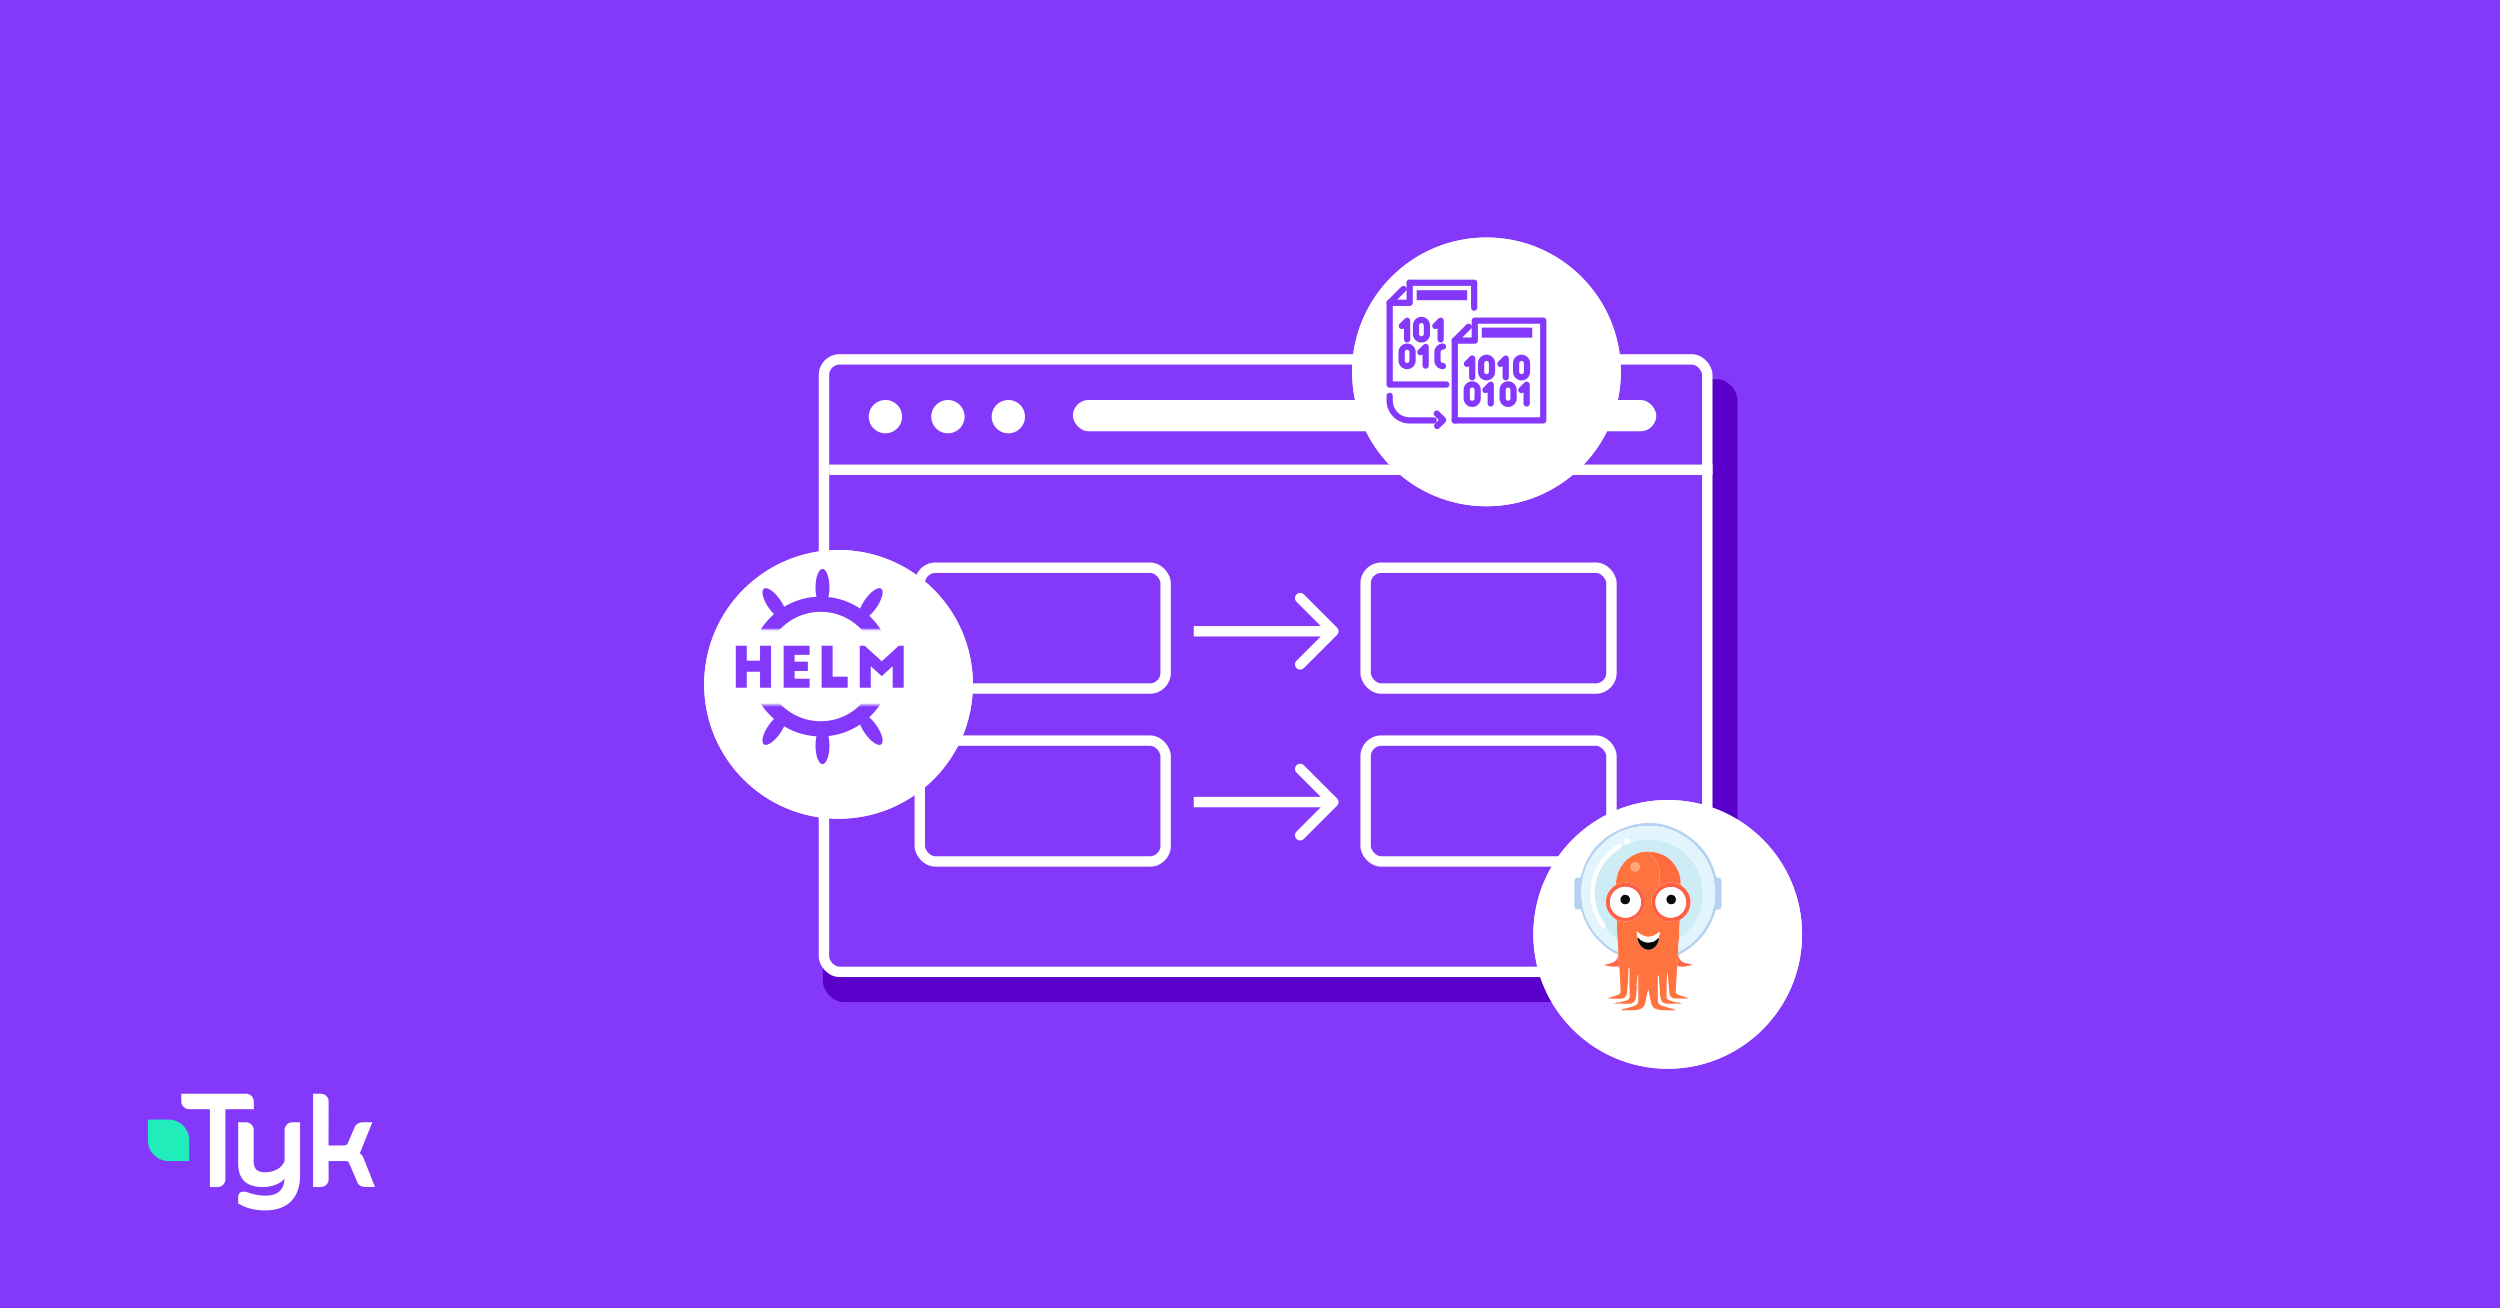<svg xmlns="http://www.w3.org/2000/svg" width="1200" height="628" viewBox="0 0 1200 628" fill="none"><rect width="1200" height="628" fill="#8438FA"></rect><path d="M120.739 526.085C120.029 525.353 119.102 525 118.038 525H87.016V528.717C87.016 529.721 87.37 530.589 88.107 531.295C88.844 532.027 89.771 532.407 90.835 532.407H100.74V569.767L104.368 569.795C105.432 569.795 106.36 569.415 107.069 568.709C107.806 567.977 108.188 567.081 108.188 566.105V532.434L121.857 532.407V528.961C121.83 527.984 121.475 526.845 120.739 526.085Z" fill="white"></path><path d="M140.438 538.675C139.374 538.675 138.446 539.028 137.737 539.76C137 540.493 136.618 541.388 136.618 542.365V557.26C135.309 560.923 131.325 562.686 127.042 562.686C123.495 562.686 121.776 561.031 121.776 557.667V542.365C121.776 541.388 121.394 540.52 120.657 539.76C119.948 539.028 119.02 538.675 117.956 538.675H114.327V558.372C114.327 565.942 118.201 569.795 126.223 569.795C130.179 569.795 134.49 568.411 136.564 565.725C136.4 568.113 136.127 569.361 134.79 571.152C133.29 573.159 130.343 573.919 127.26 573.919C124.313 573.919 121.476 573.349 118.365 572.183C117.847 572.047 117.356 571.993 116.946 571.993C115.255 571.993 114.327 572.915 114.327 574.597V577.636L114.545 577.772C118.092 579.915 122.24 581 127.26 581C137.682 581 144.04 575.33 144.04 564.124V538.675H140.438Z" fill="white"></path><path d="M174.598 556.12C174.052 554.465 173.397 554.221 172.606 553.488C172.961 553.027 173.397 552.159 174.025 550.314L178.718 538.702H174.461C172.142 538.702 170.642 539.651 170.041 541.496L166.849 548.903C166.603 549.527 165.867 549.826 164.666 549.826H157.709L157.736 528.636C157.736 527.659 157.409 526.845 156.672 526.085C155.963 525.353 155.035 525 153.971 525H150.288V569.767H153.944C155.008 569.767 155.935 569.388 156.672 568.655C157.381 567.95 157.763 567.081 157.763 566.078L157.709 557.314H165.949C167.122 557.314 167.422 557.857 167.558 558.264L171.378 567.136C171.951 568.899 173.425 569.767 175.771 569.767H180L174.598 556.12Z" fill="white"></path><path d="M90.781 546.461C90.344 541.415 86.17 537.454 81.041 537.399H72.965H72.692H71V539.109V539.624V547.764C71.218 552.946 75.365 557.124 80.549 557.314H88.844H89.117H90.808V555.605V546.489C90.808 546.461 90.781 546.461 90.781 546.461Z" fill="#20EDBA"></path><rect x="395" y="182" width="439" height="299" rx="10" fill="#5900CB"></rect><rect x="395.5" y="172.5" width="424" height="294" rx="7.5" fill="#8438FA" stroke="white" stroke-width="5"></rect><line x1="398" y1="225.5" x2="822" y2="225.5" stroke="white" stroke-width="5"></line><circle cx="425" cy="200" r="8" fill="white"></circle><circle cx="455" cy="200" r="8" fill="white"></circle><circle cx="484" cy="200" r="8" fill="white"></circle><rect x="515" y="192" width="280" height="15" rx="7.5" fill="white"></rect><rect x="441.5" y="272.5" width="118" height="58" rx="7.5" stroke="white" stroke-width="5"></rect><rect x="441.5" y="355.5" width="118" height="58" rx="7.5" stroke="white" stroke-width="5"></rect><rect x="655.5" y="272.5" width="118" height="58" rx="7.5" stroke="white" stroke-width="5"></rect><rect x="655.5" y="355.5" width="118" height="58" rx="7.5" stroke="white" stroke-width="5"></rect><g filter="url(#filter0_d_326_2334)"><circle cx="791.5" cy="439.5" r="64.5" fill="white"></circle><circle cx="791.5" cy="439.5" r="62" stroke="white" stroke-width="5"></circle></g><g filter="url(#filter1_d_326_2334)"><circle cx="393.5" cy="319.5" r="64.5" fill="white"></circle><circle cx="393.5" cy="319.5" r="62" stroke="white" stroke-width="5"></circle></g><g filter="url(#filter2_d_326_2334)"><circle cx="704.5" cy="169.5" r="64.5" fill="white"></circle><circle cx="704.5" cy="169.5" r="62" stroke="white" stroke-width="5"></circle></g><path d="M641.768 304.768C642.744 303.791 642.744 302.209 641.768 301.232L625.858 285.322C624.882 284.346 623.299 284.346 622.322 285.322C621.346 286.299 621.346 287.882 622.322 288.858L636.464 303L622.322 317.142C621.346 318.118 621.346 319.701 622.322 320.678C623.299 321.654 624.882 321.654 625.858 320.678L641.768 304.768ZM573 305.5L640 305.5L640 300.5L573 300.5L573 305.5Z" fill="white"></path><path d="M641.768 386.768C642.744 385.791 642.744 384.209 641.768 383.232L625.858 367.322C624.882 366.346 623.299 366.346 622.322 367.322C621.346 368.299 621.346 369.882 622.322 370.858L636.464 385L622.322 399.142C621.346 400.118 621.346 401.701 622.322 402.678C623.299 403.654 624.882 403.654 625.858 402.678L641.768 386.768ZM573 387.5L640 387.5L640 382.5L573 382.5L573 387.5Z" fill="white"></path><g clip-path="url(#clip0_326_2334)"><path fill-rule="evenodd" clip-rule="evenodd" d="M353.181 309.957H358.453V317.131H364.822V309.957H370.094V330.109H364.822V322.425H358.453V330.109H353.181V309.957ZM376.141 330.109V309.957H388.612V314.337H381.413V317.615H387.782V322.075H381.413V325.783H388.612V330.109H376.141ZM394.392 330.109V309.957H399.664V324.789H406.89V330.109H394.392ZM415.052 309.957L423.241 317.427L431.403 309.957H433.784V330.109H428.486V319.765L423.241 324.574L417.969 319.791V330.109H412.67V309.957H415.052Z" fill="#8438FA"></path><mask id="mask0_326_2334" style="mask-type:luminance" maskUnits="userSpaceOnUse" x="353" y="338" width="84" height="44"><path fill-rule="evenodd" clip-rule="evenodd" d="M353.255 381.192H436.734V338.38H353.255V381.192Z" fill="white"></path></mask><g mask="url(#mask0_326_2334)"><path fill-rule="evenodd" clip-rule="evenodd" d="M412.846 342.795C414.36 341.729 417.851 344.114 420.643 348.122C423.434 352.129 424.47 356.242 422.957 357.307C421.443 358.373 417.952 355.988 415.16 351.98C412.368 347.972 411.332 343.86 412.846 342.795Z" fill="#8438FA"></path><path fill-rule="evenodd" clip-rule="evenodd" d="M376.776 342.795C375.262 341.729 371.772 344.114 368.98 348.122C366.188 352.129 365.152 356.242 366.666 357.307C368.18 358.373 371.67 355.988 374.462 351.98C377.254 347.972 378.29 343.86 376.776 342.795Z" fill="#8438FA"></path><path fill-rule="evenodd" clip-rule="evenodd" d="M394.793 349.07C392.945 349.07 391.446 353.036 391.446 357.928C391.446 362.82 392.945 366.786 394.793 366.786C396.641 366.786 398.139 362.82 398.139 357.928C398.139 353.036 396.641 349.07 394.793 349.07Z" fill="#8438FA"></path></g><mask id="mask1_326_2334" style="mask-type:luminance" maskUnits="userSpaceOnUse" x="353" y="338" width="84" height="44"><path fill-rule="evenodd" clip-rule="evenodd" d="M353.255 381.192H436.734V338.38H353.255V381.192Z" fill="white"></path></mask><g mask="url(#mask1_326_2334)"><path d="M420.258 334.835C414.867 343.836 405.1 349.851 393.945 349.851C383.095 349.851 373.557 344.161 368.083 335.567M368.669 300.975C374.222 292.878 383.472 287.577 393.945 287.577C404.436 287.577 413.701 292.898 419.25 301.019" stroke="#8438FA" stroke-width="7.293"></path></g><mask id="mask2_326_2334" style="mask-type:luminance" maskUnits="userSpaceOnUse" x="353" y="259" width="84" height="44"><path fill-rule="evenodd" clip-rule="evenodd" d="M353.255 259.34H436.734V302.153H353.255V259.34Z" fill="white"></path></mask><g mask="url(#mask2_326_2334)"><path fill-rule="evenodd" clip-rule="evenodd" d="M412.846 297.079C414.36 298.144 417.851 295.759 420.643 291.751C423.434 287.744 424.47 283.631 422.957 282.566C421.443 281.5 417.952 283.885 415.16 287.893C412.368 291.901 411.332 296.013 412.846 297.079Z" fill="#8438FA"></path><path fill-rule="evenodd" clip-rule="evenodd" d="M376.776 297.079C375.262 298.144 371.772 295.759 368.98 291.751C366.188 287.744 365.152 283.631 366.666 282.566C368.18 281.5 371.67 283.885 374.462 287.893C377.254 291.901 378.29 296.013 376.776 297.079Z" fill="#8438FA"></path><path fill-rule="evenodd" clip-rule="evenodd" d="M394.793 290.804C392.945 290.804 391.446 286.838 391.446 281.945C391.446 277.053 392.945 273.087 394.793 273.087C396.641 273.087 398.139 277.053 398.139 281.945C398.139 286.838 396.641 290.804 394.793 290.804Z" fill="#8438FA"></path></g><mask id="mask3_326_2334" style="mask-type:luminance" maskUnits="userSpaceOnUse" x="353" y="259" width="84" height="44"><path fill-rule="evenodd" clip-rule="evenodd" d="M353.255 259.34H436.734V302.153H353.255V259.34Z" fill="white"></path></mask><g mask="url(#mask3_326_2334)"><path d="M420.258 305.04C414.867 296.039 405.1 290.024 393.945 290.024C383.095 290.024 373.557 295.714 368.083 304.308M368.669 338.9C374.222 346.997 383.472 352.298 393.945 352.298C404.436 352.298 413.701 346.977 419.25 338.856" stroke="#8438FA" stroke-width="7.293"></path></g></g><path d="M675.406 162.91V153.973L672.886 156.459" stroke="#8438FA" stroke-width="3" stroke-miterlimit="10" stroke-linecap="round" stroke-linejoin="round"></path><path d="M682.295 162.91C680.85 162.91 679.674 161.734 679.674 160.289V156.19C679.674 154.745 680.85 153.569 682.295 153.569C683.739 153.569 684.915 154.745 684.915 156.19V160.289C684.915 161.734 683.739 162.91 682.295 162.91Z" stroke="#8438FA" stroke-width="3" stroke-miterlimit="10" stroke-linecap="round" stroke-linejoin="round"></path><path d="M675.406 175.712C673.962 175.712 672.786 174.536 672.786 173.091V168.992C672.786 167.547 673.962 166.371 675.406 166.371C676.851 166.371 678.027 167.547 678.027 168.992V173.091C678.027 174.502 676.851 175.712 675.406 175.712Z" stroke="#8438FA" stroke-width="3" stroke-miterlimit="10" stroke-linecap="round" stroke-linejoin="round"></path><path d="M691.501 162.91V153.973L688.981 156.459" stroke="#8438FA" stroke-width="3" stroke-miterlimit="10" stroke-linecap="round" stroke-linejoin="round"></path><path d="M684.311 175.477V166.539L681.791 169.025" stroke="#8438FA" stroke-width="3" stroke-miterlimit="10" stroke-linecap="round" stroke-linejoin="round"></path><path d="M692.61 175.712C691.165 175.712 689.989 174.536 689.989 173.091V168.992C689.989 167.547 691.165 166.371 692.61 166.371" stroke="#8438FA" stroke-width="3" stroke-miterlimit="10" stroke-linecap="round" stroke-linejoin="round"></path><path d="M706.654 181.088V172.117L704.134 174.637" stroke="#8438FA" stroke-width="3" stroke-miterlimit="10" stroke-linecap="round" stroke-linejoin="round"></path><path d="M713.542 181.088C712.097 181.088 710.921 179.912 710.921 178.467V174.368C710.921 172.923 712.097 171.747 713.542 171.747C714.987 171.747 716.163 172.923 716.163 174.368V178.467C716.163 179.912 714.987 181.088 713.542 181.088Z" stroke="#8438FA" stroke-width="3" stroke-miterlimit="10" stroke-linecap="round" stroke-linejoin="round"></path><path d="M706.654 193.856C705.21 193.856 704.034 192.68 704.034 191.236V187.136C704.034 185.692 705.21 184.516 706.654 184.516C708.099 184.516 709.275 185.692 709.275 187.136V191.236C709.275 192.68 708.099 193.856 706.654 193.856Z" stroke="#8438FA" stroke-width="3" stroke-miterlimit="10" stroke-linecap="round" stroke-linejoin="round"></path><path d="M730.342 181.088C728.898 181.088 727.722 179.912 727.722 178.467V174.368C727.722 172.923 728.898 171.747 730.342 171.747C731.787 171.747 732.963 172.923 732.963 174.368V178.467C732.997 179.912 731.821 181.088 730.342 181.088Z" stroke="#8438FA" stroke-width="3" stroke-miterlimit="10" stroke-linecap="round" stroke-linejoin="round"></path><path d="M722.749 181.088V172.117L720.229 174.637" stroke="#8438FA" stroke-width="3" stroke-miterlimit="10" stroke-linecap="round" stroke-linejoin="round"></path><path d="M715.559 193.655V184.684L713.039 187.204" stroke="#8438FA" stroke-width="3" stroke-miterlimit="10" stroke-linecap="round" stroke-linejoin="round"></path><path d="M723.891 193.856C722.447 193.856 721.271 192.68 721.271 191.236V187.136C721.271 185.692 722.447 184.516 723.891 184.516C725.336 184.516 726.512 185.692 726.512 187.136V191.236C726.512 192.68 725.336 193.856 723.891 193.856Z" stroke="#8438FA" stroke-width="3" stroke-miterlimit="10" stroke-linecap="round" stroke-linejoin="round"></path><path d="M732.795 193.655V184.684L730.275 187.204" stroke="#8438FA" stroke-width="3" stroke-miterlimit="10" stroke-linecap="round" stroke-linejoin="round"></path><path d="M667.04 190.025V192.243C667.04 197.518 671.307 201.785 676.582 201.785H688.174" stroke="#8438FA" stroke-width="3" stroke-miterlimit="10" stroke-linecap="round" stroke-linejoin="round"></path><path d="M689.653 198.526L692.71 201.584L689.821 204.474" stroke="#8438FA" stroke-width="3" stroke-miterlimit="10" stroke-linecap="round" stroke-linejoin="round"></path><path d="M735.483 157.266H711.258V162.07H735.483V157.266Z" fill="#8438FA"></path><path d="M704.235 139.29H680.01V144.095H704.235V139.29Z" fill="#8438FA"></path><path d="M704.907 156.862L698.288 163.481H707.898V153.905H740.758C740.758 153.905 740.758 200.609 740.758 201.785H698.288" stroke="#8438FA" stroke-width="3" stroke-miterlimit="10" stroke-linecap="round" stroke-linejoin="round"></path><path d="M698.288 163.481V201.785" stroke="#8438FA" stroke-width="3" stroke-miterlimit="10" stroke-linecap="round" stroke-linejoin="round"></path><path d="M707.595 147.656V135.728H676.649" stroke="#8438FA" stroke-width="3" stroke-miterlimit="10" stroke-linecap="round" stroke-linejoin="round"></path><path d="M667.04 145.338V184.583H677.523H694.256" stroke="#8438FA" stroke-width="3" stroke-miterlimit="10" stroke-linecap="round" stroke-linejoin="round"></path><path d="M676.65 135.728V145.337H667.04L673.659 138.718" stroke="#8438FA" stroke-width="3" stroke-miterlimit="10" stroke-linecap="round" stroke-linejoin="round"></path><g clip-path="url(#clip1_326_2334)"><path d="M786.029 467.989C786.036 467.989 786.043 468.013 786.043 468.059L786.067 469.043L786.215 468.293C786.175 467.82 785.804 468.06 786.029 468.006V467.989ZM806.356 441.494C806.349 441.501 806.332 441.501 806.325 441.508C806.332 441.515 806.349 441.522 806.356 441.532C806.349 441.525 806.356 441.509 806.356 441.494Z" fill="#FEFEFE"></path><path d="M804.437 474.287L804.622 470.909C804.932 468.454 804.636 465.945 805.28 463.518C805.598 462.264 804.583 460.79 805.885 459.69L805.562 458.622C805.196 458.017 805.383 457.429 805.601 456.84C805.577 454.685 805.601 452.533 805.988 450.402L806.343 441.515C806.336 441.508 806.32 441.5 806.313 441.491C799.984 444.396 794.018 440.329 793.002 435.448C792.336 432.242 792.693 429.211 795.196 426.763C795.614 426.352 795.97 425.88 796.358 425.43C797.38 419.299 796.639 413.674 791.43 409.292C792.212 408.842 792.918 409.098 793.54 408.982C787.127 407.365 779.336 411.76 776.755 418.47C775.981 420.484 775.562 422.548 775.693 424.723C782.063 421.769 787.787 425.296 789.343 430.665C790.977 436.251 786.624 442.163 780.835 442.247C779.148 442.271 777.545 441.991 775.947 441.519L776.303 450.769C776.528 452.791 776.767 454.805 776.669 456.844L776.715 458.285L776.669 459.246C777.141 461.182 777.243 463.174 777.389 465.158C777.375 465.107 777.364 465.055 777.358 465.003C777.365 465.059 777.382 465.104 777.389 465.144L777.877 475.262C777.978 476.657 777.475 477.353 776.189 477.709C774.67 478.135 773.176 478.647 771.672 479.126C773.686 479.405 775.67 479.435 777.653 479.389C779.799 479.343 780.775 478.405 780.986 476.259L781.357 472.192L781.775 464.816H782.077V471.828L782.201 475.02C782.51 479.97 782.658 479.939 777.723 480.926C777.607 480.95 777.507 481.019 777.4 481.067L778.283 481.657C778.376 481.681 778.452 481.719 778.5 481.805C779.677 481.812 780.862 481.913 782.025 481.805C784.14 481.604 785.14 480.472 785.295 478.374C785.388 477.024 785.527 475.678 785.643 474.329C785.458 472.539 785.728 470.781 786.061 469.022L786.037 468.038C786.037 467.991 786.023 467.96 786.023 467.968C785.798 468.024 786.171 467.782 786.209 468.254L786.333 467.627V475.747L786.403 478.597C786.442 482.045 786.224 482.355 782.939 483.339C782.032 483.611 781.087 483.761 780.189 484.075C779.538 484.3 778.709 484.176 778.098 484.942C780.769 484.841 783.273 485.143 785.762 484.741C788.335 484.324 789.356 483.284 789.882 480.776C790.269 478.948 790.444 477.035 791.136 475.151C791.238 475.352 791.315 475.432 791.337 475.553L792.392 480.79C792.873 483.23 793.864 484.269 796.33 484.702C798.895 485.143 801.49 484.843 804.148 484.903C803.769 484.252 803.172 484.36 802.691 484.221C801.042 483.74 799.359 483.329 797.741 482.773C796.564 482.362 795.719 481.611 795.735 480.161L795.749 468.261H796.231L796.735 475.715C797.037 481.463 797.719 482.09 803.49 481.773C803.814 481.23 804.615 481.656 804.916 481.075C803.53 481.068 802.32 480.4 801.049 479.975C800.336 479.736 799.934 479.092 799.949 478.288C800.011 474.213 799.856 470.122 800.406 466.062L801.267 476.297C801.391 477.893 802.111 479.14 803.798 479.25C806.048 479.39 808.33 479.289 810.6 479.289C809.399 478.685 808.167 478.329 806.944 477.939C804.171 477.048 804.188 477.039 804.441 474.221L804.437 474.287ZM786.989 416.16C786.984 416.705 786.765 417.225 786.38 417.611C785.995 417.996 785.474 418.215 784.929 418.22C783.713 418.244 782.799 417.545 782.775 415.966C782.907 414.82 783.548 414.036 784.912 414.005C786.361 413.982 787.012 414.959 786.988 416.16H786.989ZM796.301 450.046C796.308 453.182 793.908 455.919 791.164 455.91C788.577 455.903 785.933 452.85 786.027 449.968L785.546 447.062C787.398 448.325 788.955 449.619 791.039 449.664C793.17 449.703 794.843 448.609 796.587 447.332C796.958 448.355 796.022 449.153 796.3 450.043L796.301 450.046Z" fill="#FE733E"></path><path d="M776.678 456.847L776.228 456.668C774.118 455.8 772.269 454.467 770.565 452.988C764.414 447.672 760.355 441.018 759.371 432.946C758.256 423.773 760.309 415.305 766.43 408.03C772.016 401.398 779.136 397.532 787.636 396.639C797.081 395.655 805.563 398.299 812.707 404.821C818.665 410.259 822.129 416.999 823.035 424.925C823.794 431.675 822.578 438.196 819.107 444.123C815.954 449.509 811.755 453.877 806.075 456.643L805.611 456.868C805.395 457.458 805.201 458.045 805.572 458.649C805.704 458.533 805.819 458.387 805.974 458.301C814.552 453.761 820.501 447.013 823.282 437.623C823.521 436.826 823.894 436.431 824.787 436.524C825.996 436.647 826.334 435.842 826.334 434.836L826.341 423.246C826.341 422.402 826.14 421.502 825.279 421.409C823.698 421.224 823.504 420.069 823.188 418.945C821.311 412.409 817.747 406.956 812.403 402.779C801.48 394.201 789.487 392.654 776.905 398.448C767.566 402.748 761.61 410.21 758.914 420.196C758.745 420.814 758.821 421.551 757.768 421.321C756.263 421.011 755.701 421.894 755.692 423.226L755.685 434.816C755.685 436.103 756.336 436.785 757.575 436.481C758.7 436.203 758.986 436.768 759.218 437.634C760.224 441.337 761.906 444.722 764.182 447.816C767.514 452.333 771.573 455.972 776.732 458.267L776.676 456.819L776.678 456.847Z" fill="#B5D2F3"></path><path d="M776.684 459.235C775.538 462.449 772.485 462.371 769.889 463.178C771.841 463.681 773.827 464.261 775.777 463.929C776.939 463.728 777.164 464.145 777.334 464.836L777.373 464.999L777.404 465.14C777.257 463.148 777.157 461.167 776.684 459.235Z" fill="#FE684B"></path><path d="M805.28 463.527C807.76 464.652 810.1 463.52 812.494 463.194C810.154 462.202 807.125 462.713 805.894 459.699C804.586 460.799 805.611 462.273 805.28 463.527Z" fill="#FE6446"></path><path d="M786.338 467.646L786.214 468.274L786.067 469.025C785.733 470.782 785.462 472.54 785.649 474.332C786.23 474.634 785.79 475.431 786.352 475.758V467.646H786.338Z" fill="#FED6C8"></path><path d="M781.789 464.813L781.372 472.189L782.092 471.823V464.812H781.789V464.813Z" fill="#FEEBE3"></path><path d="M774.509 481.81H778.507L778.29 481.663L777.407 481.072C776.531 481.026 775.71 481.22 774.51 481.807L774.509 481.81Z" fill="#FE9166"></path><path d="M803.499 481.811H807.388C806.598 481.354 805.823 480.967 804.924 481.113C804.622 481.704 803.816 481.254 803.499 481.811Z" fill="#FE8F64"></path><path d="M806.079 456.622C811.758 453.866 815.951 449.495 819.111 444.102C822.582 438.175 823.798 431.653 823.039 424.904C822.148 416.973 818.675 410.233 812.712 404.816C805.569 398.287 797.085 395.637 787.653 396.629C779.162 397.512 772.034 401.386 766.447 408.019C760.307 415.292 758.262 423.758 759.378 432.932C760.362 441.013 764.422 447.66 770.571 452.974C772.284 454.454 774.119 455.794 776.234 456.654C776.382 456.716 776.516 456.778 776.684 456.833C776.786 454.794 776.544 452.783 776.319 450.758L775.855 450.425C774.282 449.3 772.934 447.884 771.58 446.504C771.169 446.086 770.657 445.731 770.657 445.047C769.743 445.705 769.085 445.248 768.548 444.52C765.572 440.46 763.775 435.959 763.536 430.879C763.319 426.402 763.722 422.048 765.603 417.857C767.997 412.535 771.678 408.468 776.62 405.446C777.456 404.934 777.937 405.39 778.518 405.769C779.083 405.713 779.587 405.522 779.952 405.056L779.882 404.893C779.386 403.847 779.362 402.661 780.557 402.383C781.758 402.096 782.442 403.086 782.447 404.335C791.411 401.404 799.747 402.598 807.27 408.338C812.895 412.63 816.118 418.386 817.114 425.406C818.385 434.431 815.332 441.916 809.042 448.244C808.297 448.989 807.462 449.661 806.517 450.165C806.355 450.248 806.193 450.328 806.029 450.405C805.642 452.536 805.618 454.69 805.642 456.843L806.092 456.618L806.079 456.622Z" fill="#E2F5FC"></path><path d="M809.028 448.269C815.311 441.941 818.366 434.455 817.1 425.431C816.116 418.404 812.892 412.634 807.256 408.364C799.747 402.608 791.39 401.424 782.45 404.36C782.436 404.367 782.419 404.384 782.404 404.391C781.7 404.841 781.149 405.808 780.134 405.204C780.072 405.164 780.017 405.133 779.955 405.087C779.59 405.551 779.095 405.745 778.521 405.8C778.497 405.893 778.465 405.979 778.437 406.071C777.794 407.877 775.863 408.35 774.569 409.446C771.059 412.383 768.456 415.915 766.922 420.162C764.458 427.025 764.962 433.751 768.262 440.243C768.797 441.298 769.455 442.296 770.161 443.25C770.551 443.766 770.729 444.412 770.657 445.056C770.657 445.753 771.169 446.117 771.58 446.535C772.944 447.913 774.284 449.316 775.855 450.456L776.319 450.789L775.963 441.538C773.267 439.772 771.298 437.525 770.957 434.178C770.531 430.049 772.265 426.996 775.644 424.773C775.658 424.766 775.675 424.749 775.69 424.742C775.558 422.572 775.977 420.495 776.752 418.49C779.32 411.777 787.113 407.375 793.535 408.985C797.82 409.683 801.322 411.629 803.832 415.198C805.839 418.057 806.877 421.21 806.645 424.727C809.063 426.563 811.014 428.716 811.332 431.901C811.758 436.186 809.93 439.315 806.325 441.501V441.54L805.97 450.427C806.138 450.35 806.303 450.287 806.457 450.188C807.418 449.685 808.255 449.011 808.999 448.259L809.028 448.269Z" fill="#CDECF6"></path><path d="M798.58 424.379C801.252 423.071 803.817 423.775 806.382 424.618L806.669 424.711C806.885 421.186 805.847 418.031 803.856 415.182C801.346 411.61 797.844 409.666 793.583 408.977C792.925 409.1 792.219 408.836 791.438 409.286C796.674 413.671 797.396 419.296 796.365 425.424L798.597 424.378L798.58 424.379Z" fill="#FE6B3C"></path><path d="M811.362 431.895C811.044 428.711 809.093 426.557 806.675 424.72L806.388 424.627C803.815 423.783 801.244 423.078 798.587 424.388L796.843 425.232L796.362 425.457L795.2 426.79C792.69 429.237 792.341 432.267 793.007 435.475C794.022 440.363 799.987 444.433 806.324 441.533C806.331 441.526 806.348 441.526 806.355 441.519C809.957 439.325 811.793 436.175 811.361 431.914L811.362 431.895ZM801.887 440.456C797.774 440.425 794.566 437.155 794.603 433.027C794.642 428.96 797.978 425.737 802.063 425.768C806.183 425.799 809.337 429.044 809.305 433.212C809.274 437.35 806.051 440.497 801.883 440.455L801.887 440.456Z" fill="#FE6142"></path><path d="M775.64 424.742C772.262 426.964 770.527 430.019 770.953 434.147C771.293 437.494 773.262 439.741 775.942 441.499C777.554 441.98 779.148 442.259 780.846 442.235C786.611 442.15 790.988 436.244 789.353 430.653C787.807 425.287 782.062 421.761 775.713 424.714C775.682 424.721 775.666 424.738 775.651 424.745L775.64 424.742ZM780.258 440.454C776.035 440.468 772.767 437.231 772.782 433.032C772.789 428.912 776.005 425.72 780.151 425.696C784.342 425.672 787.688 428.972 787.674 433.093C787.66 437.143 784.336 440.437 780.261 440.453L780.258 440.454Z" fill="#FE6143"></path><path d="M787.006 450.651C786.719 450.364 786.51 449.976 786.03 449.969C785.937 452.852 788.571 455.903 791.167 455.912C793.918 455.919 796.311 453.183 796.304 450.047C795.266 450.582 794.607 451.682 793.414 452.008C791.024 452.659 788.851 452.496 787.008 450.652L787.006 450.651Z" fill="#070909"></path><path d="M796.588 447.335C794.845 448.601 793.18 449.706 791.041 449.667C788.95 449.628 787.384 448.327 785.548 447.065L786.029 449.971C786.51 449.985 786.732 450.364 787.005 450.653C788.841 452.481 791.034 452.659 793.412 452.008C794.604 451.685 795.264 450.591 796.301 450.048C796.023 449.157 796.96 448.359 796.588 447.335Z" fill="#FDFCFB"></path><path d="M784.914 414.012C783.543 414.036 782.9 414.818 782.776 415.973C782.8 417.553 783.714 418.242 784.931 418.227C785.475 418.221 785.996 418.003 786.381 417.617C786.767 417.232 786.985 416.711 786.991 416.167C787.015 414.957 786.362 413.981 784.914 414.012Z" fill="#FEA777"></path><path d="M770.643 445.034C770.715 444.391 770.537 443.745 770.147 443.229C769.449 442.275 768.783 441.277 768.248 440.222C764.948 433.73 764.451 427.004 766.908 420.141C768.455 415.88 771.045 412.364 774.555 409.425C775.849 408.343 777.779 407.876 778.423 406.05C778.454 405.966 778.484 405.872 778.507 405.779C777.926 405.399 777.445 404.942 776.609 405.456C771.666 408.479 767.985 412.543 765.592 417.867C763.708 422.058 763.307 426.413 763.525 430.889C763.772 435.949 765.564 440.457 768.537 444.53C769.071 445.258 769.738 445.715 770.646 445.057L770.643 445.034Z" fill="#FDFEFE"></path><path d="M782.38 404.391C782.394 404.384 782.411 404.367 782.426 404.36C782.412 403.097 781.723 402.121 780.536 402.408C779.349 402.695 779.366 403.88 779.861 404.918L779.931 405.081C779.989 405.123 780.048 405.162 780.11 405.198C781.125 405.81 781.675 404.832 782.38 404.392V404.391Z" fill="#FBFDFE"></path><path d="M809.309 433.219C809.34 429.06 806.188 425.812 802.067 425.775C797.961 425.744 794.645 428.967 794.607 433.034C794.588 434.002 794.762 434.965 795.119 435.865C795.477 436.766 796.01 437.586 796.688 438.278C797.366 438.97 798.176 439.519 799.069 439.894C799.962 440.27 800.921 440.463 801.89 440.463C806.058 440.494 809.281 437.348 809.312 433.221L809.309 433.219ZM802.25 434.025C800.855 434.049 800.042 433.259 799.919 431.887C799.802 430.622 800.949 429.417 802.219 429.501C803.583 429.602 804.35 430.401 804.511 431.826C804.326 433.097 803.675 434.002 802.261 434.026L802.25 434.025ZM780.148 425.704C776.004 425.728 772.796 428.919 772.779 433.041C772.772 437.24 776.033 440.494 780.255 440.463C784.33 440.449 787.652 437.155 787.669 433.111C787.676 428.982 784.33 425.682 780.145 425.704H780.148ZM780.155 434.025C778.777 434.039 777.947 433.252 777.839 431.864C777.738 430.598 778.894 429.4 780.171 429.508C781.521 429.625 782.308 430.408 782.421 431.833C782.252 433.14 781.537 434.01 780.142 434.026L780.155 434.025Z" fill="#FEFEFE"></path><path d="M802.222 429.501C800.951 429.408 799.803 430.601 799.921 431.888C800.045 433.266 800.859 434.049 802.253 434.025C803.671 434.001 804.329 433.097 804.503 431.824C804.34 430.398 803.575 429.602 802.211 429.5L802.222 429.501Z" fill="#090B0B"></path><path d="M780.172 429.51C778.906 429.402 777.739 430.587 777.84 431.865C777.948 433.252 778.778 434.042 780.156 434.027C781.551 434.013 782.266 433.144 782.434 431.833C782.302 430.399 781.512 429.617 780.184 429.508L780.172 429.51Z" fill="#090C0C"></path></g><defs><filter id="filter0_d_326_2334" x="727" y="375" width="138" height="138" filterUnits="userSpaceOnUse" color-interpolation-filters="sRGB"><feFlood flood-opacity="0" result="BackgroundImageFix"></feFlood><feColorMatrix in="SourceAlpha" type="matrix" values="0 0 0 0 0 0 0 0 0 0 0 0 0 0 0 0 0 0 127 0" result="hardAlpha"></feColorMatrix><feOffset dx="9" dy="9"></feOffset><feComposite in2="hardAlpha" operator="out"></feComposite><feColorMatrix type="matrix" values="0 0 0 0 0.349 0 0 0 0 0 0 0 0 0 0.796 0 0 0 1 0"></feColorMatrix><feBlend mode="normal" in2="BackgroundImageFix" result="effect1_dropShadow_326_2334"></feBlend><feBlend mode="normal" in="SourceGraphic" in2="effect1_dropShadow_326_2334" result="shape"></feBlend></filter><filter id="filter1_d_326_2334" x="329" y="255" width="138" height="138" filterUnits="userSpaceOnUse" color-interpolation-filters="sRGB"><feFlood flood-opacity="0" result="BackgroundImageFix"></feFlood><feColorMatrix in="SourceAlpha" type="matrix" values="0 0 0 0 0 0 0 0 0 0 0 0 0 0 0 0 0 0 127 0" result="hardAlpha"></feColorMatrix><feOffset dx="9" dy="9"></feOffset><feComposite in2="hardAlpha" operator="out"></feComposite><feColorMatrix type="matrix" values="0 0 0 0 0.349 0 0 0 0 0 0 0 0 0 0.796 0 0 0 1 0"></feColorMatrix><feBlend mode="normal" in2="BackgroundImageFix" result="effect1_dropShadow_326_2334"></feBlend><feBlend mode="normal" in="SourceGraphic" in2="effect1_dropShadow_326_2334" result="shape"></feBlend></filter><filter id="filter2_d_326_2334" x="640" y="105" width="138" height="138" filterUnits="userSpaceOnUse" color-interpolation-filters="sRGB"><feFlood flood-opacity="0" result="BackgroundImageFix"></feFlood><feColorMatrix in="SourceAlpha" type="matrix" values="0 0 0 0 0 0 0 0 0 0 0 0 0 0 0 0 0 0 127 0" result="hardAlpha"></feColorMatrix><feOffset dx="9" dy="9"></feOffset><feComposite in2="hardAlpha" operator="out"></feComposite><feColorMatrix type="matrix" values="0 0 0 0 0.349 0 0 0 0 0 0 0 0 0 0.796 0 0 0 1 0"></feColorMatrix><feBlend mode="normal" in2="BackgroundImageFix" result="effect1_dropShadow_326_2334"></feBlend><feBlend mode="normal" in="SourceGraphic" in2="effect1_dropShadow_326_2334" result="shape"></feBlend></filter><clipPath id="clip0_326_2334"><rect width="81" height="94" fill="white" transform="translate(353 273)"></rect></clipPath><clipPath id="clip1_326_2334"><rect width="90" height="90" fill="white" transform="translate(746 395)"></rect></clipPath></defs></svg>